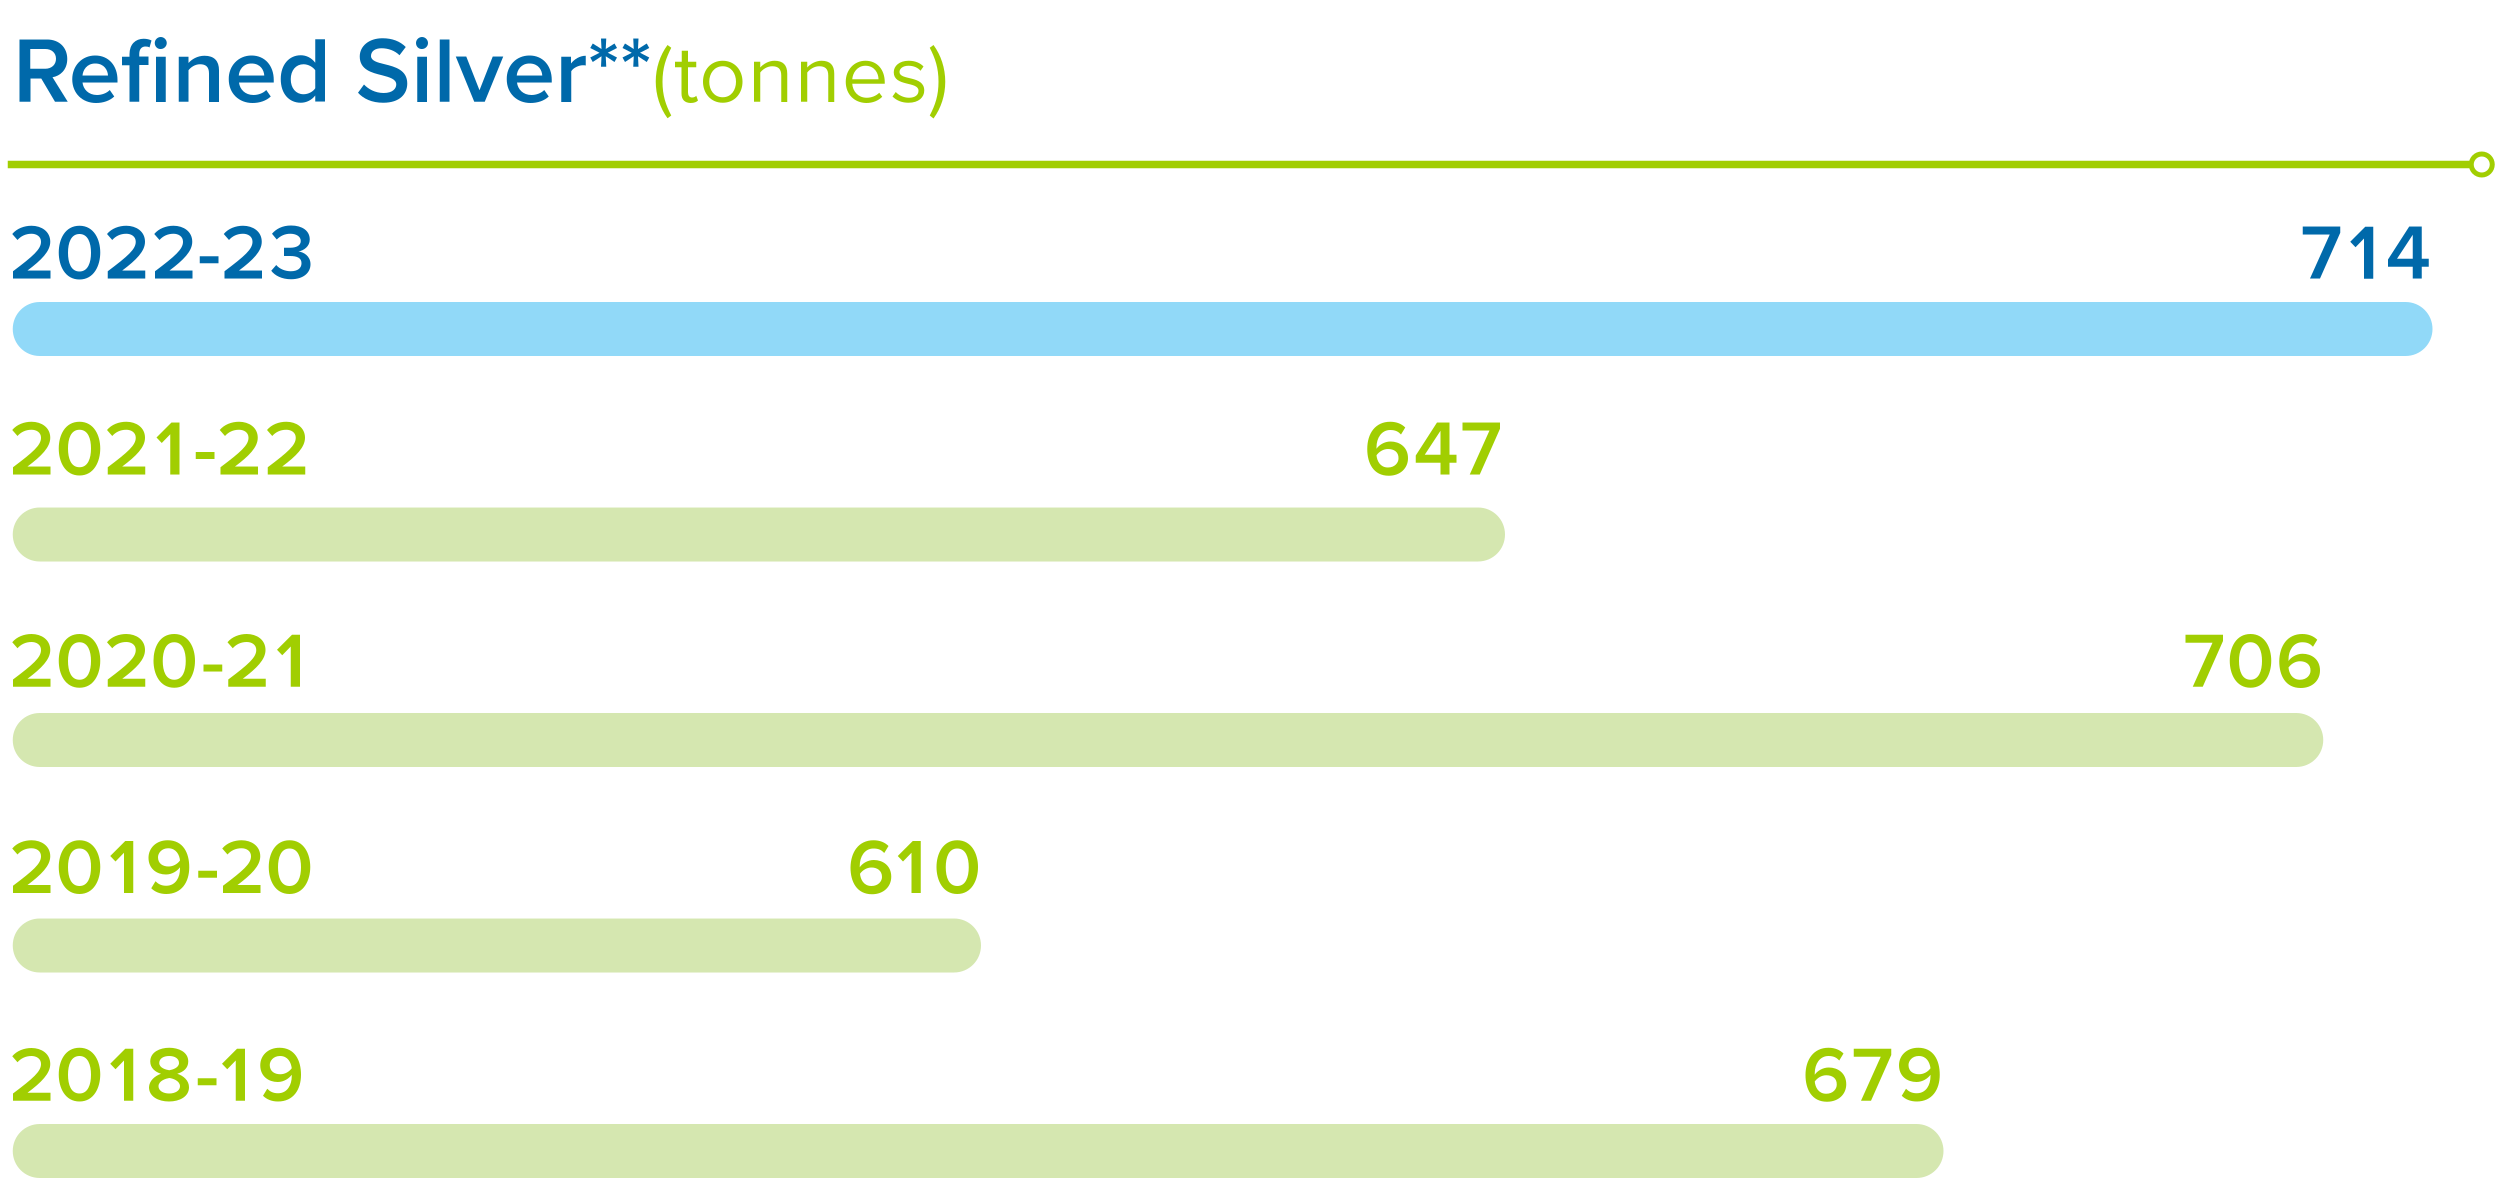 <?xml version="1.0" encoding="utf-8"?>
<!-- Generator: Adobe Illustrator 27.8.0, SVG Export Plug-In . SVG Version: 6.00 Build 0)  -->
<svg version="1.1" id="Layer_1" xmlns="http://www.w3.org/2000/svg" xmlns:xlink="http://www.w3.org/1999/xlink" x="0px" y="0px"
	 viewBox="0 0 1000 480.8" style="enable-background:new 0 0 1000 480.8;" xml:space="preserve">
<style type="text/css">
	.st0{fill:#0069AA;}
	.st1{fill:#A1CE01;}
	.st2{fill:#91D9F8;}
	.st3{fill:#D5E7B0;}
	.st4{fill:none;stroke:#A1CE01;stroke-width:3;}
	.st5{fill:none;stroke:#A1CE01;stroke-width:2;}
</style>
<g>
	<path class="st0" d="M22,40.7l-5.5-9.3h-4.3v9.3H7.8V15.8h11c4.9,0,8.1,3.2,8.1,7.8c0,4.4-2.9,6.8-5.9,7.3l6.1,9.8H22z M18.1,19.6
		h-6v7.9h6c2.5,0,4.3-1.6,4.3-4S20.6,19.6,18.1,19.6z"/>
	<path class="st0" d="M38.1,22.2c5.4,0,8.9,4.1,8.9,9.8V33H33c0.3,2.7,2.4,5,5.8,5c1.8,0,3.9-0.7,5.1-2l1.8,2.6
		c-1.8,1.7-4.4,2.6-7.3,2.6c-5.4,0-9.5-3.8-9.5-9.5C28.9,26.4,32.7,22.2,38.1,22.2z M33,30.2h10.2c-0.1-2.1-1.5-4.8-5.1-4.8
		C34.7,25.4,33.2,28,33,30.2z"/>
	<path class="st0" d="M55.7,40.7h-3.9V26.1h-3v-3.4h3v-1c0-4,2.4-6.2,5.7-6.2c1.2,0,2.4,0.3,3.1,0.7L59.8,19
		c-0.4-0.3-0.9-0.4-1.6-0.4c-1.5,0-2.5,1-2.5,3v1h3.7v3.4h-3.7V40.7z M61.9,17.2c0-1.3,1.1-2.4,2.4-2.4c1.3,0,2.4,1.1,2.4,2.4
		s-1.1,2.4-2.4,2.4C63,19.7,61.9,18.6,61.9,17.2z M62.4,40.7V22.7h3.9v18.1H62.4z"/>
	<path class="st0" d="M83.6,40.7V29.4c0-2.8-1.4-3.7-3.6-3.7c-2,0-3.7,1.2-4.6,2.4v12.6h-3.9V22.7h3.9v2.5c1.2-1.4,3.5-2.9,6.4-2.9
		c3.9,0,5.8,2.1,5.8,5.8v12.7H83.6z"/>
	<path class="st0" d="M100.6,22.2c5.4,0,8.9,4.1,8.9,9.8V33H95.6c0.3,2.7,2.4,5,5.8,5c1.8,0,3.9-0.7,5.1-2l1.8,2.6
		c-1.8,1.7-4.4,2.6-7.3,2.6c-5.4,0-9.5-3.8-9.5-9.5C91.4,26.4,95.3,22.2,100.6,22.2z M95.5,30.2h10.2c-0.1-2.1-1.5-4.8-5.1-4.8
		C97.2,25.4,95.7,28,95.5,30.2z"/>
	<path class="st0" d="M126.1,40.7v-2.5c-1.4,1.8-3.5,2.9-5.8,2.9c-4.6,0-8-3.5-8-9.5c0-5.8,3.4-9.5,8-9.5c2.2,0,4.3,1,5.8,3v-9.4
		h3.9v24.9H126.1z M126.1,28.1c-0.9-1.3-2.8-2.4-4.7-2.4c-3.1,0-5.1,2.5-5.1,6c0,3.5,2,6,5.1,6c1.9,0,3.8-1,4.7-2.4V28.1z"/>
	<path class="st0" d="M145.6,33.8c1.7,1.8,4.4,3.4,7.9,3.4c3.6,0,5-1.8,5-3.4c0-2.2-2.7-2.9-5.7-3.7c-4.1-1-8.9-2.2-8.9-7.5
		c0-4.1,3.6-7.3,9.1-7.3c3.9,0,7,1.2,9.3,3.5l-2.5,3.3c-1.9-1.9-4.6-2.8-7.2-2.8c-2.6,0-4.2,1.2-4.2,3.1c0,1.9,2.5,2.6,5.5,3.3
		c4.1,1,9,2.3,9,7.7c0,4.1-2.9,7.7-9.6,7.7c-4.6,0-7.9-1.6-10.1-4L145.6,33.8z"/>
	<path class="st0" d="M166.4,17.2c0-1.3,1.1-2.4,2.4-2.4c1.3,0,2.4,1.1,2.4,2.4s-1.1,2.4-2.4,2.4C167.5,19.7,166.4,18.6,166.4,17.2z
		 M166.9,40.7V22.7h3.9v18.1H166.9z"/>
	<path class="st0" d="M175.9,40.7V15.8h3.9v24.9H175.9z"/>
	<path class="st0" d="M189.7,40.7l-7.4-18.1h4.2l5.3,13.5l5.3-13.5h4.2l-7.4,18.1H189.7z"/>
	<path class="st0" d="M211.8,22.2c5.4,0,8.9,4.1,8.9,9.8V33h-13.9c0.3,2.7,2.4,5,5.8,5c1.8,0,3.9-0.7,5.1-2l1.8,2.6
		c-1.8,1.7-4.4,2.6-7.3,2.6c-5.4,0-9.5-3.8-9.5-9.5C202.6,26.4,206.4,22.2,211.8,22.2z M206.7,30.2h10.2c-0.1-2.1-1.5-4.8-5.1-4.8
		C208.4,25.4,206.9,28,206.7,30.2z"/>
	<path class="st0" d="M224.5,40.7V22.7h3.9v2.7c1.3-1.7,3.5-3.1,5.9-3.1v3.9c-0.3-0.1-0.7-0.1-1.2-0.1c-1.6,0-3.9,1.1-4.6,2.4v12.3
		H224.5z"/>
	<path class="st0" d="M240.4,26.7l0.2-4.2l-3.5,2.3l-1-1.8l3.7-1.9l-3.7-1.9l1-1.8l3.5,2.2l-0.2-4.2h2.1l-0.2,4.2l3.5-2.2l1,1.8
		l-3.7,1.9l3.7,1.9l-1,1.8l-3.5-2.3l0.2,4.2H240.4z"/>
	<path class="st0" d="M253.3,26.7l0.2-4.2l-3.5,2.3l-1-1.8l3.7-1.9l-3.7-1.9l1-1.8l3.5,2.2l-0.2-4.2h2.1l-0.2,4.2l3.5-2.2l1,1.8
		l-3.7,1.9l3.7,1.9l-1,1.8l-3.5-2.3l0.2,4.2H253.3z"/>
</g>
<g>
	<path class="st1" d="M267,47.3c-3-4.1-4.7-9.3-4.7-14.7S264,22.1,267,18l1.5,1.1c-2.1,4.2-3.5,8-3.5,13.6c0,5.5,1.3,9.3,3.5,13.5
		L267,47.3z"/>
	<path class="st1" d="M272.6,37.4V26.9H270v-2.2h2.7v-4.4h2.5v4.4h3.3v2.2h-3.3v10c0,1.2,0.5,2.1,1.6,2.1c0.7,0,1.4-0.3,1.7-0.7
		l0.7,1.9c-0.6,0.6-1.5,1-3,1C273.8,41.1,272.6,39.8,272.6,37.4z"/>
	<path class="st1" d="M281.2,32.7c0-4.7,3.1-8.4,7.9-8.4s7.9,3.8,7.9,8.4s-3.1,8.4-7.9,8.4S281.2,37.3,281.2,32.7z M294.4,32.7
		c0-3.3-1.9-6.2-5.3-6.2c-3.4,0-5.4,2.9-5.4,6.2c0,3.3,1.9,6.2,5.4,6.2C292.5,38.9,294.4,36,294.4,32.7z"/>
	<path class="st1" d="M312.5,40.7V30.2c0-2.8-1.4-3.7-3.6-3.7c-2,0-3.8,1.2-4.8,2.5v11.7h-2.5V24.7h2.5V27c1.1-1.3,3.3-2.7,5.7-2.7
		c3.4,0,5.1,1.7,5.1,5.2v11.3H312.5z"/>
	<path class="st1" d="M331.3,40.7V30.2c0-2.8-1.4-3.7-3.6-3.7c-2,0-3.8,1.2-4.8,2.5v11.7h-2.5V24.7h2.5V27c1.1-1.3,3.3-2.7,5.7-2.7
		c3.4,0,5.1,1.7,5.1,5.2v11.3H331.3z"/>
	<path class="st1" d="M338.3,32.7c0-4.7,3.3-8.4,7.9-8.4c4.9,0,7.7,3.8,7.7,8.6v0.6h-13c0.2,3,2.3,5.6,5.8,5.6c1.8,0,3.7-0.7,5-2
		l1.2,1.6c-1.6,1.6-3.8,2.5-6.4,2.5C341.7,41.1,338.3,37.7,338.3,32.7z M346.2,26.3c-3.4,0-5.1,2.9-5.3,5.4h10.5
		C351.4,29.3,349.8,26.3,346.2,26.3z"/>
	<path class="st1" d="M357,38.6l1.3-1.8c1.1,1.2,3.1,2.3,5.3,2.3c2.5,0,3.8-1.2,3.8-2.8c0-3.9-9.9-1.5-9.9-7.4c0-2.5,2.2-4.6,6-4.6
		c2.7,0,4.7,1,5.9,2.3l-1.2,1.7c-1-1.2-2.7-2-4.8-2c-2.2,0-3.6,1.1-3.6,2.5c0,3.5,9.9,1.2,9.9,7.4c0,2.7-2.2,4.9-6.3,4.9
		C360.9,41.1,358.7,40.3,357,38.6z"/>
	<path class="st1" d="M371.9,46.2c2.2-4.2,3.5-8,3.5-13.5c0-5.6-1.3-9.3-3.5-13.6l1.5-1.1c3,4.1,4.7,9.3,4.7,14.7
		s-1.7,10.6-4.7,14.7L371.9,46.2z"/>
</g>
<path class="st2" d="M15.9,120.8c-6,0-10.8,4.8-10.8,10.8c0,6,4.8,10.8,10.8,10.8h946.3c6,0,10.8-4.8,10.8-10.8
	c0-6-4.8-10.8-10.8-10.8H15.9z"/>
<path class="st3" d="M15.9,203c-6,0-10.8,4.8-10.8,10.8c0,6,4.8,10.8,10.8,10.8h575.3c6,0,10.8-4.8,10.8-10.8
	c0-6-4.8-10.8-10.8-10.8H15.9z"/>
<path class="st3" d="M15.9,285.2c-6,0-10.8,4.8-10.8,10.8s4.8,10.8,10.8,10.8h902.6c6,0,10.8-4.8,10.8-10.8s-4.8-10.8-10.8-10.8
	H15.9z"/>
<path class="st3" d="M15.9,367.4c-6,0-10.8,4.8-10.8,10.8S9.9,389,15.9,389h365.7c6,0,10.8-4.8,10.8-10.8s-4.8-10.8-10.8-10.8H15.9z
	"/>
<path class="st3" d="M15.9,449.6c-6,0-10.8,4.8-10.8,10.8c0,6,4.8,10.8,10.8,10.8h750.7c6,0,10.8-4.8,10.8-10.8
	c0-6-4.8-10.8-10.8-10.8H15.9z"/>
<path class="st0" d="M5.2,111.4v-2.9c8.1-6.1,11.2-8.8,11.2-11.8c0-2.2-1.9-3.2-3.8-3.2c-2.4,0-4.3,1-5.6,2.5l-2.1-2.4
	c1.8-2.2,4.8-3.3,7.7-3.3c4,0,7.5,2.3,7.5,6.4c0,3.8-3.5,7.3-9.1,11.5h9.2v3.2H5.2z M31.8,90.3c5.8,0,8.3,5.5,8.3,10.7
	s-2.5,10.8-8.3,10.8s-8.3-5.5-8.3-10.8S26,90.3,31.8,90.3z M31.8,93.6c-3.4,0-4.6,3.5-4.6,7.5s1.2,7.5,4.6,7.5s4.6-3.6,4.6-7.5
	S35.2,93.6,31.8,93.6z M43.1,111.4v-2.9c8.1-6.1,11.2-8.8,11.2-11.8c0-2.2-1.9-3.2-3.8-3.2c-2.4,0-4.3,1-5.6,2.5l-2.1-2.4
	c1.8-2.2,4.8-3.3,7.7-3.3c4,0,7.5,2.3,7.5,6.4c0,3.8-3.5,7.3-9.1,11.5h9.2v3.2H43.1z M62,111.4v-2.9c8.1-6.1,11.2-8.8,11.2-11.8
	c0-2.2-1.9-3.2-3.8-3.2c-2.4,0-4.3,1-5.6,2.5l-2.1-2.4c1.8-2.2,4.8-3.3,7.7-3.3c4,0,7.5,2.3,7.5,6.4c0,3.8-3.5,7.3-9.1,11.5h9.2v3.2
	H62z M79.9,105.3v-2.8h7.5v2.8H79.9z M89.8,111.4v-2.9c8.1-6.1,11.2-8.8,11.2-11.8c0-2.2-1.9-3.2-3.8-3.2c-2.4,0-4.3,1-5.6,2.5
	l-2.1-2.4c1.8-2.2,4.8-3.3,7.7-3.3c4,0,7.5,2.3,7.5,6.4c0,3.8-3.5,7.3-9.1,11.5h9.2v3.2H89.8z M110.5,106c1.3,1.6,3.6,2.5,5.8,2.5
	c2.7,0,4.3-1.2,4.3-3.2c0-2.1-1.7-2.9-4.6-2.9c-0.9,0-2.1,0-2.4,0v-3.3c0.4,0,1.6,0,2.4,0c2.4,0,4.3-0.8,4.3-2.7
	c0-1.9-1.9-2.9-4.2-2.9c-2.1,0-3.9,0.8-5.4,2.3l-1.9-2.3c1.6-1.9,4.1-3.3,7.6-3.3c4.5,0,7.5,2.1,7.5,5.6c0,2.8-2.4,4.4-4.5,4.8
	c2,0.2,4.8,1.8,4.8,5.1c0,3.5-3,6-7.8,6c-3.7,0-6.5-1.5-7.9-3.4L110.5,106z"/>
<path class="st1" d="M5.2,189.8v-2.9c8.1-6.1,11.2-8.8,11.2-11.8c0-2.2-1.9-3.2-3.8-3.2c-2.4,0-4.3,1-5.6,2.5L4.9,172
	c1.8-2.2,4.8-3.3,7.7-3.3c4,0,7.5,2.3,7.5,6.4c0,3.8-3.5,7.3-9.1,11.5h9.2v3.2H5.2z M31.8,168.7c5.8,0,8.3,5.5,8.3,10.7
	s-2.5,10.8-8.3,10.8s-8.3-5.5-8.3-10.8S26,168.7,31.8,168.7z M31.8,171.9c-3.4,0-4.6,3.5-4.6,7.5c0,4,1.2,7.5,4.6,7.5
	c3.4,0,4.6-3.6,4.6-7.5C36.4,175.4,35.2,171.9,31.8,171.9z M43.1,189.8v-2.9c8.1-6.1,11.2-8.8,11.2-11.8c0-2.2-1.9-3.2-3.8-3.2
	c-2.4,0-4.3,1-5.6,2.5l-2.1-2.4c1.8-2.2,4.8-3.3,7.7-3.3c4,0,7.5,2.3,7.5,6.4c0,3.8-3.5,7.3-9.1,11.5h9.2v3.2H43.1z M68.1,189.8
	v-16.1l-3.4,3.5l-2.1-2.2l6-6h3.2v20.8H68.1z M78.3,183.6v-2.8h7.5v2.8H78.3z M88.2,189.8v-2.9c8.1-6.1,11.2-8.8,11.2-11.8
	c0-2.2-1.9-3.2-3.8-3.2c-2.4,0-4.3,1-5.6,2.5l-2.1-2.4c1.8-2.2,4.8-3.3,7.7-3.3c4,0,7.5,2.3,7.5,6.4c0,3.8-3.5,7.3-9.1,11.5h9.2v3.2
	H88.2z M107.1,189.8v-2.9c8.1-6.1,11.2-8.8,11.2-11.8c0-2.2-1.9-3.2-3.8-3.2c-2.4,0-4.3,1-5.6,2.5l-2.1-2.4c1.8-2.2,4.8-3.3,7.7-3.3
	c4,0,7.5,2.3,7.5,6.4c0,3.8-3.5,7.3-9.1,11.5h9.2v3.2H107.1z"/>
<path class="st1" d="M5.2,274.7v-2.9c8.1-6.1,11.2-8.8,11.2-11.8c0-2.2-1.9-3.2-3.8-3.2c-2.4,0-4.3,1-5.6,2.5l-2.1-2.4
	c1.8-2.2,4.8-3.3,7.7-3.3c4,0,7.5,2.3,7.5,6.4c0,3.8-3.5,7.3-9.1,11.5h9.2v3.2H5.2z M31.8,253.6c5.8,0,8.3,5.5,8.3,10.7
	s-2.5,10.8-8.3,10.8s-8.3-5.5-8.3-10.8S26,253.6,31.8,253.6z M31.8,256.9c-3.4,0-4.6,3.5-4.6,7.5s1.2,7.5,4.6,7.5s4.6-3.6,4.6-7.5
	S35.2,256.9,31.8,256.9z M43.1,274.7v-2.9c8.1-6.1,11.2-8.8,11.2-11.8c0-2.2-1.9-3.2-3.8-3.2c-2.4,0-4.3,1-5.6,2.5l-2.1-2.4
	c1.8-2.2,4.8-3.3,7.7-3.3c4,0,7.5,2.3,7.5,6.4c0,3.8-3.5,7.3-9.1,11.5h9.2v3.2H43.1z M69.7,253.6c5.8,0,8.3,5.5,8.3,10.7
	s-2.5,10.8-8.3,10.8c-5.8,0-8.3-5.5-8.3-10.8S63.8,253.6,69.7,253.6z M69.7,256.9c-3.4,0-4.6,3.5-4.6,7.5s1.2,7.5,4.6,7.5
	c3.4,0,4.6-3.6,4.6-7.5S73.1,256.9,69.7,256.9z M81.4,268.6v-2.8h7.5v2.8H81.4z M91.3,274.7v-2.9c8.1-6.1,11.2-8.8,11.2-11.8
	c0-2.2-1.9-3.2-3.8-3.2c-2.4,0-4.3,1-5.6,2.5l-2.1-2.4c1.8-2.2,4.8-3.3,7.7-3.3c4,0,7.5,2.3,7.5,6.4c0,3.8-3.5,7.3-9.1,11.5h9.2v3.2
	H91.3z M116.3,274.7v-16.1l-3.4,3.5l-2.1-2.2l6-6h3.2v20.8H116.3z"/>
<path class="st1" d="M5.2,357.2v-2.9c8.1-6.1,11.2-8.8,11.2-11.8c0-2.2-1.9-3.2-3.8-3.2c-2.4,0-4.3,1-5.6,2.5l-2.1-2.4
	c1.8-2.2,4.8-3.3,7.7-3.3c4,0,7.5,2.3,7.5,6.4c0,3.8-3.5,7.3-9.1,11.5h9.2v3.2H5.2z M31.8,336.1c5.8,0,8.3,5.5,8.3,10.7
	c0,5.2-2.5,10.8-8.3,10.8s-8.3-5.5-8.3-10.8C23.5,341.6,26,336.1,31.8,336.1z M31.8,339.4c-3.4,0-4.6,3.5-4.6,7.5
	c0,4,1.2,7.5,4.6,7.5s4.6-3.6,4.6-7.5C36.5,342.9,35.2,339.4,31.8,339.4z M49.6,357.2v-16.1l-3.4,3.5l-2.1-2.2l6-6h3.2v20.8H49.6z
	 M62.2,352.5c1.1,1.1,2.3,1.8,4.3,1.8c3.8,0,5.5-3.4,5.5-6.8v-0.6c-1,1.4-3.1,2.9-5.6,2.9c-3.7,0-7-2.3-7-6.7c0-3.8,3-7,7.7-7
	c6.1,0,8.6,5,8.6,10.8c0,6-3.1,10.7-9.2,10.7c-2.6,0-4.6-0.9-6-2.3L62.2,352.5z M67.3,339.3c-2.7,0-4.1,2-4.1,3.6
	c0,2.6,2,3.7,4.2,3.7c1.8,0,3.5-0.9,4.6-2.4C71.8,342,70.5,339.3,67.3,339.3z M79.3,351.1v-2.8h7.5v2.8H79.3z M89.2,357.2v-2.9
	c8.1-6.1,11.2-8.8,11.2-11.8c0-2.2-1.9-3.2-3.8-3.2c-2.4,0-4.3,1-5.6,2.5l-2.1-2.4c1.8-2.2,4.8-3.3,7.7-3.3c4,0,7.5,2.3,7.5,6.4
	c0,3.8-3.5,7.3-9.1,11.5h9.2v3.2H89.2z M115.8,336.1c5.8,0,8.3,5.5,8.3,10.7c0,5.2-2.5,10.8-8.3,10.8c-5.8,0-8.3-5.5-8.3-10.8
	C107.5,341.6,110,336.1,115.8,336.1z M115.8,339.4c-3.4,0-4.6,3.5-4.6,7.5c0,4,1.2,7.5,4.6,7.5c3.4,0,4.6-3.6,4.6-7.5
	C120.4,342.9,119.2,339.4,115.8,339.4z"/>
<path class="st1" d="M5.2,440.3v-2.9c8.1-6.1,11.2-8.8,11.2-11.8c0-2.2-1.9-3.2-3.8-3.2c-2.4,0-4.3,1-5.6,2.5l-2.1-2.4
	c1.8-2.2,4.8-3.3,7.7-3.3c4,0,7.5,2.3,7.5,6.4c0,3.8-3.5,7.3-9.1,11.5h9.2v3.2H5.2z M31.8,419.1c5.8,0,8.3,5.5,8.3,10.7
	s-2.5,10.8-8.3,10.8s-8.3-5.5-8.3-10.8S26,419.1,31.8,419.1z M31.8,422.4c-3.4,0-4.6,3.5-4.6,7.5s1.2,7.5,4.6,7.5
	c3.4,0,4.6-3.6,4.6-7.5S35.2,422.4,31.8,422.4z M49.6,440.3v-16.1l-3.4,3.5l-2.1-2.2l6-6h3.2v20.8H49.6z M64.4,429.5
	c-2.3-0.7-4.3-2.3-4.3-4.9c0-3.8,3.9-5.5,7.6-5.5c3.6,0,7.6,1.6,7.6,5.5c0,2.7-2,4.2-4.4,4.9c2.5,0.8,4.7,2.7,4.7,5.4
	c0,3.7-3.7,5.7-8,5.7c-4.3,0-8-2-8-5.7C59.7,432.3,61.9,430.4,64.4,429.5z M67.7,431.2c-1.3,0.2-4.3,1.1-4.3,3.3
	c0,1.8,1.9,2.9,4.3,2.9c2.3,0,4.3-1.1,4.3-2.9C72,432.3,69,431.3,67.7,431.2z M67.7,422.4c-2.3,0-4,1-4,2.8c0,2,2.7,2.7,4,2.9
	c1.3-0.2,3.9-1,3.9-2.9C71.6,423.4,69.9,422.4,67.7,422.4z M79.1,434.1v-2.8h7.5v2.8H79.1z M94.3,440.3v-16.1l-3.4,3.5l-2.1-2.2l6-6
	h3.2v20.8H94.3z M106.9,435.5c1.1,1.1,2.3,1.8,4.3,1.8c3.8,0,5.5-3.4,5.5-6.8v-0.6c-1,1.4-3.1,2.9-5.6,2.9c-3.7,0-7-2.3-7-6.7
	c0-3.8,3-7,7.7-7c6.1,0,8.6,5,8.6,10.8c0,6-3.1,10.7-9.2,10.7c-2.6,0-4.6-0.9-6-2.3L106.9,435.5z M112,422.4c-2.7,0-4.1,2-4.1,3.6
	c0,2.6,2,3.7,4.2,3.7c1.8,0,3.5-0.9,4.6-2.4C116.4,425,115.2,422.4,112,422.4z"/>
<path class="st0" d="M924,111.4l7.9-17.6h-10.8v-3.2h15v2.5l-8.1,18.3H924z M945.6,111.4V95.4l-3.4,3.5l-2.1-2.2l6-6h3.2v20.8H945.6
	z M965.1,111.4v-4.7h-9.9v-2.9l8.5-13.2h5v12.9h2.8v3.2h-2.8v4.7H965.1z M965.1,93.9l-6.3,9.6h6.3V93.9z"/>
<path class="st1" d="M556.1,168.7c2.6,0,4.6,0.9,6,2.3l-1.7,2.8c-1.1-1.2-2.3-1.8-4.3-1.8c-3.5,0-5.5,3.2-5.5,6.9c0,0.2,0,0.4,0,0.6
	c0.9-1.4,3.1-2.9,5.6-2.9c3.7,0,7,2.3,7,6.7c0,3.9-3,7-7.7,7c-6.1,0-8.6-5-8.6-10.7C546.9,173.4,550.1,168.7,556.1,168.7z
	 M555.2,179.6c-1.8,0-3.5,1-4.6,2.5c0.2,2.2,1.4,4.9,4.6,4.9c2.7,0,4.2-1.9,4.2-3.6C559.5,180.7,557.5,179.6,555.2,179.6z
	 M576.2,189.8v-4.7h-9.9v-2.9l8.5-13.2h5v12.9h2.8v3.2h-2.8v4.7H576.2z M576.2,172.3l-6.3,9.6h6.3V172.3z M587.9,189.8l7.9-17.6H585
	V169h15v2.5l-8.1,18.3H587.9z"/>
<path class="st1" d="M877.1,274.7l7.9-17.6h-10.8v-3.2h15v2.5l-8.1,18.3H877.1z M900.2,253.6c5.8,0,8.3,5.5,8.3,10.7
	s-2.5,10.8-8.3,10.8s-8.3-5.5-8.3-10.8S894.4,253.6,900.2,253.6z M900.2,256.9c-3.4,0-4.6,3.5-4.6,7.5s1.2,7.5,4.6,7.5
	s4.6-3.6,4.6-7.5S903.6,256.9,900.2,256.9z M920.9,253.6c2.6,0,4.6,0.9,6,2.3l-1.7,2.8c-1.1-1.2-2.3-1.8-4.3-1.8
	c-3.5,0-5.5,3.2-5.5,6.9c0,0.2,0,0.4,0,0.6c0.9-1.4,3.1-2.9,5.6-2.9c3.7,0,7,2.3,7,6.7c0,3.9-3,7-7.7,7c-6.1,0-8.6-5-8.6-10.7
	C911.8,258.4,914.9,253.6,920.9,253.6z M920,264.5c-1.8,0-3.5,1-4.6,2.5c0.2,2.2,1.4,4.9,4.6,4.9c2.7,0,4.2-1.9,4.2-3.6
	C924.3,265.7,922.3,264.5,920,264.5z"/>
<path class="st1" d="M349.4,336.1c2.6,0,4.6,0.9,6,2.3l-1.7,2.8c-1.1-1.2-2.3-1.8-4.3-1.8c-3.5,0-5.5,3.2-5.5,6.9c0,0.2,0,0.4,0,0.6
	c0.9-1.4,3.1-2.9,5.6-2.9c3.7,0,7,2.3,7,6.7c0,3.9-3,7-7.7,7c-6.1,0-8.6-5-8.6-10.7C340.3,340.9,343.4,336.1,349.4,336.1z
	 M348.6,347c-1.8,0-3.5,1-4.6,2.5c0.2,2.2,1.4,4.9,4.6,4.9c2.7,0,4.2-1.9,4.2-3.6C352.8,348.2,350.8,347,348.6,347z M364.6,357.2
	v-16.1l-3.4,3.5l-2.1-2.2l6-6h3.2v20.8H364.6z M382.9,336.1c5.8,0,8.3,5.5,8.3,10.7c0,5.2-2.5,10.8-8.3,10.8
	c-5.8,0-8.3-5.5-8.3-10.8C374.6,341.6,377.1,336.1,382.9,336.1z M382.9,339.4c-3.4,0-4.6,3.5-4.6,7.5c0,4,1.2,7.5,4.6,7.5
	c3.4,0,4.6-3.6,4.6-7.5C387.5,342.9,386.3,339.4,382.9,339.4z"/>
<path class="st1" d="M731.4,419.1c2.6,0,4.6,0.9,6,2.3l-1.7,2.8c-1.1-1.2-2.3-1.8-4.3-1.8c-3.5,0-5.5,3.2-5.5,6.9c0,0.2,0,0.4,0,0.6
	c0.9-1.4,3.1-2.9,5.6-2.9c3.7,0,7,2.3,7,6.7c0,3.9-3,7-7.7,7c-6.1,0-8.6-5-8.6-10.7C722.2,423.9,725.4,419.1,731.4,419.1z
	 M730.5,430.1c-1.8,0-3.5,1-4.6,2.5c0.2,2.2,1.4,4.9,4.6,4.9c2.7,0,4.2-1.9,4.2-3.6C734.8,431.2,732.8,430.1,730.5,430.1z
	 M744.4,440.3l7.9-17.6h-10.8v-3.2h15v2.5l-8.1,18.3H744.4z M762.4,435.5c1.1,1.1,2.3,1.8,4.3,1.8c3.8,0,5.5-3.4,5.5-6.8v-0.6
	c-1,1.4-3.1,2.9-5.6,2.9c-3.7,0-7-2.3-7-6.7c0-3.8,3-7,7.7-7c6.1,0,8.6,5,8.6,10.8c0,6-3.1,10.7-9.2,10.7c-2.6,0-4.6-0.9-6-2.3
	L762.4,435.5z M767.5,422.4c-2.7,0-4.1,2-4.1,3.6c0,2.6,2,3.7,4.2,3.7c1.8,0,3.5-0.9,4.6-2.4C771.9,425,770.7,422.4,767.5,422.4z"/>
<line class="st4" x1="3.1" y1="65.8" x2="988.6" y2="65.8"/>
<circle class="st5" cx="992.7" cy="65.8" r="4.2"/>
</svg>
